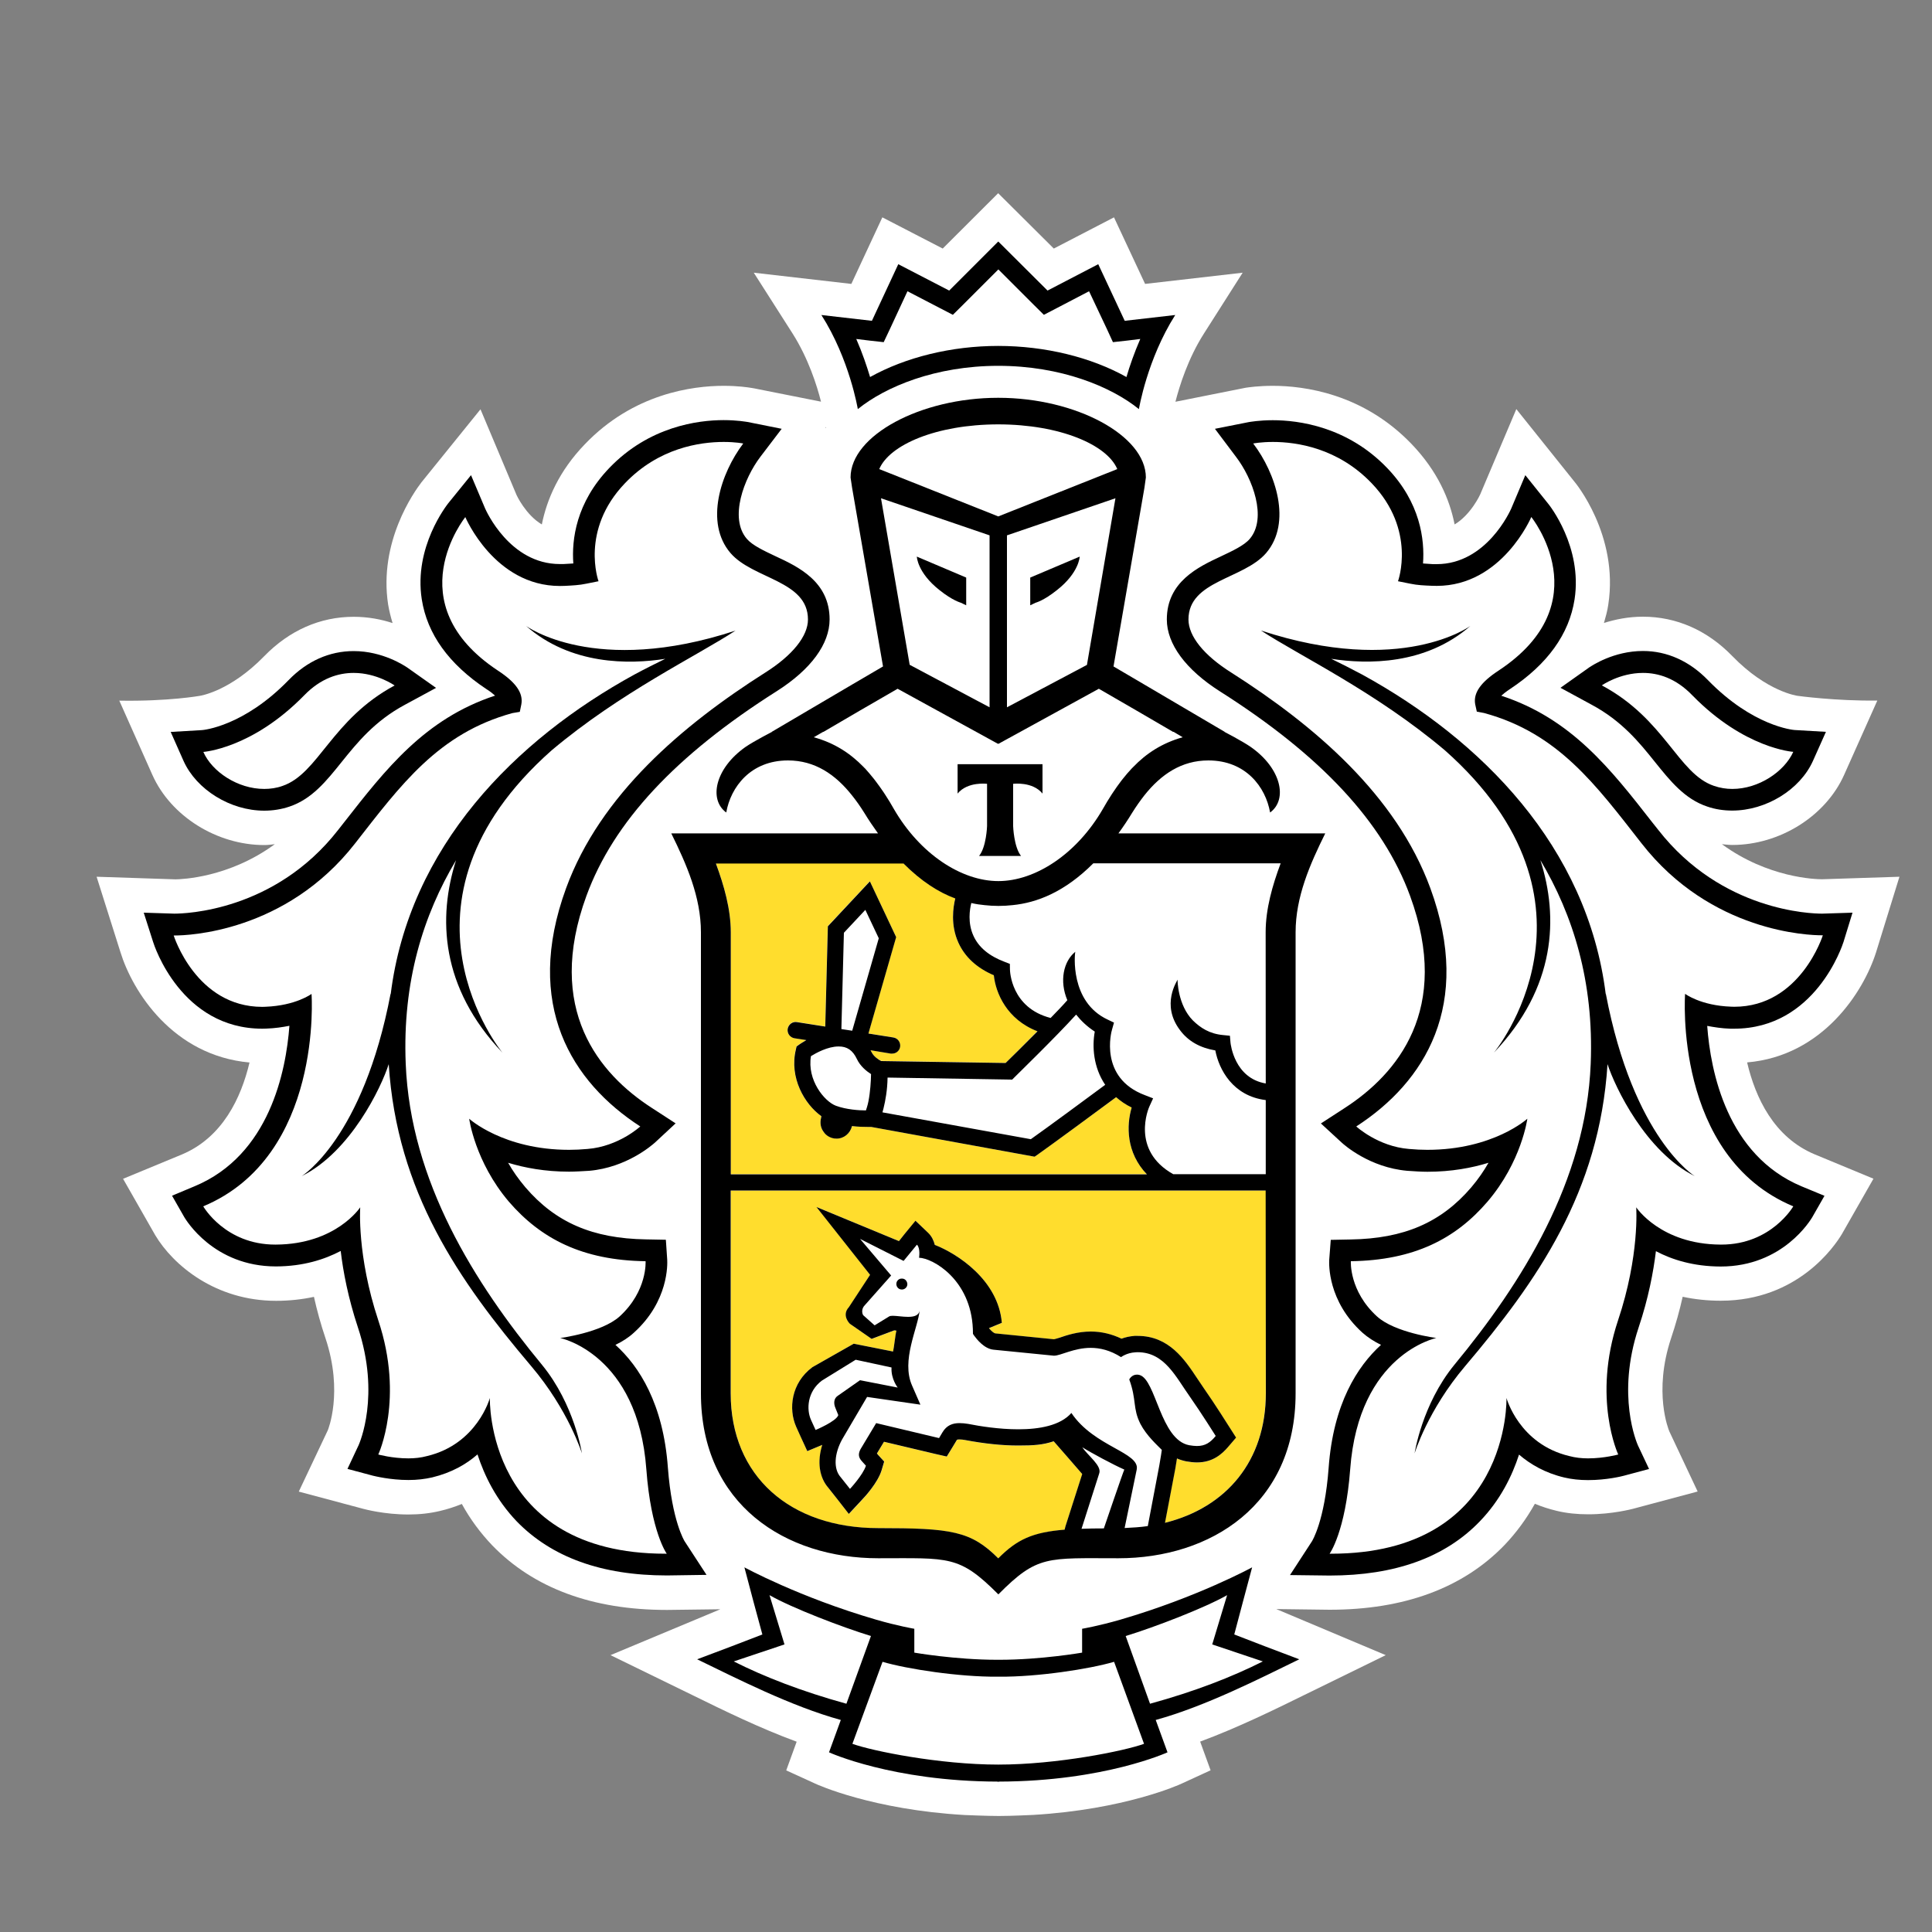 <svg xmlns="http://www.w3.org/2000/svg" width="20" height="20" viewBox="0 0 20 20" fill="none">
  <rect x="0" y="0" width="20" height="20" fill="#808080" stroke="none"/>
  <path d="M19.421 9.858L19.663 9.076L18.862 9.102C18.794 9.102 18.302 9.088 17.825 8.739C17.86 8.742 17.896 8.747 17.932 8.747C18.424 8.747 18.899 8.449 19.09 8.022L19.434 7.252C19.002 7.258 18.607 7.203 18.607 7.203C18.604 7.202 18.292 7.162 17.932 6.791C17.674 6.525 17.354 6.384 17.008 6.384C16.856 6.384 16.721 6.412 16.604 6.449C16.622 6.386 16.64 6.323 16.649 6.258C16.76 5.536 16.299 4.986 16.299 4.987L15.697 4.235L15.323 5.118C15.322 5.121 15.227 5.328 15.058 5.429C15.007 5.17 14.882 4.878 14.615 4.599C14.111 4.072 13.497 3.994 13.176 3.994C13.027 3.994 12.921 4.01 12.895 4.014L12.168 4.159C12.21 3.995 12.299 3.71 12.463 3.453L12.864 2.823L11.854 2.939L11.532 2.25L10.909 2.573L10.333 2L9.759 2.573L9.134 2.25L8.813 2.939L7.803 2.823L8.205 3.453C8.368 3.71 8.458 3.994 8.499 4.158L7.805 4.02L7.781 4.016C7.746 4.01 7.641 3.994 7.492 3.994C7.17 3.994 6.557 4.073 6.054 4.599C5.786 4.877 5.661 5.17 5.609 5.429C5.442 5.33 5.348 5.126 5.348 5.126L4.974 4.237L4.362 4.994C4.287 5.092 3.918 5.609 4.018 6.259C4.029 6.324 4.045 6.387 4.064 6.45C3.948 6.412 3.812 6.385 3.661 6.385C3.314 6.385 2.995 6.526 2.736 6.792C2.377 7.161 2.067 7.203 2.07 7.203C2.07 7.203 1.742 7.262 1.235 7.253L1.578 8.023C1.769 8.45 2.245 8.748 2.736 8.748C2.773 8.748 2.808 8.743 2.845 8.739C2.368 9.088 1.876 9.102 1.817 9.103L1 9.076L1.247 9.857C1.371 10.26 1.787 10.927 2.583 10.999C2.496 11.365 2.304 11.774 1.883 11.951L1.274 12.203L1.606 12.785C1.793 13.099 2.232 13.466 2.858 13.466C2.993 13.466 3.124 13.452 3.25 13.425C3.282 13.569 3.322 13.713 3.37 13.855C3.556 14.413 3.395 14.803 3.393 14.807L3.093 15.441L3.763 15.62C3.772 15.622 3.974 15.678 4.228 15.678C4.343 15.678 4.452 15.666 4.556 15.641C4.634 15.623 4.709 15.598 4.781 15.569C4.867 15.726 4.973 15.869 5.095 15.997C5.525 16.441 6.133 16.666 6.904 16.666H6.907L7.457 16.659L6.32 17.134L7.183 17.555C7.496 17.709 7.869 17.891 8.247 18.03L8.139 18.327L8.437 18.463C8.463 18.476 9.035 18.734 9.986 18.789C9.986 18.789 10.216 18.799 10.342 18.799C10.469 18.799 10.695 18.788 10.695 18.788C11.64 18.732 12.208 18.476 12.234 18.463L12.532 18.326L12.424 18.029C12.813 17.885 13.198 17.696 13.499 17.548L14.345 17.134L13.212 16.657L13.765 16.664C14.536 16.664 15.145 16.439 15.574 15.995C15.696 15.867 15.801 15.724 15.889 15.567C15.96 15.597 16.036 15.621 16.114 15.64C16.217 15.665 16.326 15.676 16.441 15.676C16.691 15.676 16.895 15.621 16.901 15.62L17.574 15.44L17.281 14.818C17.274 14.802 17.113 14.413 17.299 13.853C17.347 13.71 17.387 13.567 17.419 13.424C17.545 13.451 17.677 13.465 17.813 13.465C18.61 13.465 18.992 12.9 19.066 12.777L19.394 12.202L18.786 11.95C18.363 11.773 18.172 11.363 18.086 10.998C18.871 10.931 19.293 10.263 19.421 9.858ZM8.552 4.428L8.544 4.43L8.551 4.42L8.552 4.428Z" fill="white"/>
  <path d="M10.334 4.393C9.69 4.394 9.208 4.606 9.103 4.856L10.334 5.346L11.566 4.856C11.461 4.606 10.979 4.394 10.334 4.393Z" fill="white"/>
  <path d="M10.346 17.358H10.345H10.334H10.322H10.322C9.932 17.36 9.395 17.279 9.136 17.203L8.824 18.053C9.03 18.127 9.725 18.267 10.334 18.267C10.943 18.267 11.639 18.126 11.843 18.053L11.532 17.203C11.273 17.28 10.736 17.36 10.346 17.358Z" fill="white"/>
  <path d="M12.703 16.513C12.471 16.645 11.954 16.844 11.653 16.936L11.906 17.637C12.371 17.509 12.755 17.36 13.073 17.199L12.549 17.023L12.703 16.513Z" fill="white"/>
  <path d="M7.966 16.513L8.121 17.023L7.596 17.199C7.913 17.36 8.299 17.509 8.762 17.637L9.015 16.936C8.716 16.844 8.197 16.645 7.966 16.513Z" fill="white"/>
  <path d="M10.334 3.581C10.819 3.581 11.295 3.698 11.661 3.903C11.694 3.79 11.741 3.653 11.805 3.509L11.666 3.526L11.521 3.542L11.46 3.409L11.275 3.015L10.938 3.192L10.806 3.26L10.702 3.155L10.335 2.79L9.969 3.155L9.865 3.26L9.733 3.192L9.394 3.015L9.211 3.409L9.148 3.542L9.003 3.526L8.865 3.509C8.928 3.654 8.974 3.79 9.009 3.903C9.375 3.698 9.85 3.581 10.334 3.581Z" fill="white"/>
  <path d="M17.742 8.135C17.805 8.157 17.869 8.167 17.933 8.167C18.207 8.167 18.472 7.988 18.564 7.783C18.564 7.783 18.06 7.752 17.519 7.199C17.347 7.019 17.165 6.966 17.008 6.966C16.765 6.966 16.583 7.095 16.583 7.095C17.236 7.445 17.37 8.008 17.742 8.135Z" fill="white"/>
  <path d="M2.735 8.167C2.798 8.167 2.863 8.157 2.924 8.135C3.298 8.008 3.432 7.445 4.085 7.095C4.085 7.095 3.902 6.966 3.661 6.966C3.504 6.966 3.321 7.019 3.148 7.199C2.608 7.752 2.104 7.783 2.104 7.783C2.195 7.988 2.461 8.167 2.735 8.167Z" fill="white"/>
  <path d="M17.92 10.422C17.931 10.423 17.941 10.423 17.953 10.423C18.637 10.423 18.87 9.684 18.87 9.684H18.857C18.731 9.684 17.712 9.654 16.993 8.732C16.519 8.125 16.13 7.592 15.363 7.382L15.288 7.369L15.271 7.291C15.25 7.173 15.33 7.062 15.512 6.943C16.571 6.244 15.852 5.353 15.852 5.353C15.852 5.353 15.55 6.066 14.874 6.066C14.858 6.066 14.84 6.066 14.823 6.066C14.747 6.061 14.673 6.058 14.598 6.042L14.473 6.018C14.473 6.018 14.666 5.489 14.201 5.004C13.85 4.637 13.424 4.575 13.177 4.575C13.053 4.575 12.974 4.591 12.974 4.591C13.208 4.9 13.377 5.41 13.107 5.726C12.873 5.996 12.304 6.01 12.304 6.414C12.304 6.585 12.462 6.785 12.747 6.964C13.604 7.508 14.454 8.229 14.807 9.196C15.249 10.402 14.752 11.202 14.041 11.661C14.041 11.661 14.264 11.868 14.587 11.894C14.652 11.9 14.717 11.903 14.777 11.903C15.459 11.903 15.811 11.581 15.811 11.581C15.811 11.581 15.753 12.026 15.398 12.44C15.071 12.822 14.64 13.046 13.985 13.056C13.985 13.056 13.964 13.363 14.254 13.628C14.44 13.796 14.87 13.85 14.87 13.85C14.87 13.85 14.066 14.014 13.977 15.21C13.929 15.859 13.765 16.084 13.765 16.084H13.78C15.645 16.084 15.596 14.472 15.596 14.472C15.596 14.472 15.726 14.949 16.246 15.073C16.309 15.09 16.376 15.097 16.44 15.097C16.608 15.097 16.753 15.057 16.753 15.057C16.753 15.057 16.481 14.478 16.751 13.668C16.975 12.996 16.939 12.498 16.939 12.498C16.939 12.498 17.19 12.881 17.813 12.884H17.819C18.338 12.884 18.564 12.488 18.564 12.488C17.321 11.968 17.444 10.289 17.444 10.289C17.444 10.289 17.605 10.41 17.92 10.422ZM17.546 12.176C17.04 11.925 16.72 11.258 16.643 11.017C16.559 12.34 15.918 13.258 15.169 14.142C14.78 14.6 14.645 15.045 14.645 15.045C14.645 15.045 14.719 14.541 15.056 14.13C15.755 13.283 16.419 12.23 16.468 11.012C16.503 10.162 16.285 9.472 15.947 8.905C16.136 9.496 16.11 10.221 15.466 10.897C15.466 10.897 16.746 9.351 14.957 7.767C14.24 7.164 13.457 6.792 13.054 6.528C14.511 7.007 15.223 6.479 15.223 6.479C14.757 6.886 14.155 6.879 13.781 6.82C13.882 6.87 13.988 6.922 14.101 6.984C15.33 7.656 16.435 8.763 16.623 10.296V10.284C16.91 11.79 17.546 12.176 17.546 12.176Z" fill="white"/>
  <path d="M5.798 13.85C5.798 13.85 6.228 13.796 6.413 13.628C6.703 13.363 6.683 13.056 6.683 13.056C6.027 13.047 5.597 12.822 5.268 12.44C4.915 12.027 4.857 11.581 4.857 11.581C4.857 11.581 5.209 11.903 5.891 11.903C5.952 11.903 6.016 11.901 6.081 11.894C6.404 11.868 6.628 11.661 6.628 11.661C5.917 11.203 5.419 10.402 5.86 9.196C6.214 8.23 7.063 7.508 7.92 6.964C8.205 6.785 8.363 6.585 8.363 6.414C8.363 6.01 7.794 5.996 7.561 5.726C7.291 5.41 7.461 4.899 7.694 4.591C7.694 4.591 7.616 4.575 7.491 4.575C7.246 4.575 6.819 4.637 6.469 5.004C6.002 5.489 6.196 6.018 6.196 6.018L6.071 6.042C5.996 6.058 5.921 6.061 5.845 6.066C5.828 6.066 5.812 6.066 5.796 6.066C5.118 6.066 4.817 5.354 4.817 5.354C4.817 5.354 4.098 6.245 5.156 6.944C5.338 7.063 5.418 7.174 5.397 7.292L5.38 7.369L5.303 7.383C4.537 7.592 4.149 8.126 3.675 8.732C2.956 9.653 1.939 9.684 1.812 9.684H1.798C1.798 9.684 2.03 10.423 2.715 10.423C2.726 10.423 2.736 10.423 2.748 10.422C3.063 10.411 3.225 10.289 3.225 10.289C3.225 10.289 3.346 11.967 2.104 12.488C2.104 12.488 2.331 12.884 2.849 12.884H2.856C3.479 12.881 3.73 12.498 3.73 12.498C3.73 12.498 3.693 12.996 3.917 13.668C4.187 14.478 3.916 15.057 3.916 15.057C3.916 15.057 4.061 15.097 4.228 15.097C4.293 15.097 4.359 15.09 4.422 15.073C4.941 14.949 5.072 14.472 5.072 14.472C5.072 14.472 5.024 16.084 6.889 16.084H6.902C6.902 16.084 6.739 15.859 6.691 15.21C6.602 14.014 5.798 13.85 5.798 13.85ZM5.499 14.142C4.75 13.258 4.11 12.34 4.025 11.017C3.948 11.257 3.629 11.925 3.124 12.176C3.124 12.176 3.759 11.79 4.045 10.284V10.296C4.234 8.764 5.338 7.656 6.567 6.984C6.679 6.922 6.786 6.87 6.887 6.82C6.513 6.879 5.911 6.886 5.445 6.479C5.445 6.479 6.157 7.007 7.614 6.528C7.21 6.792 6.427 7.164 5.711 7.767C3.921 9.351 5.201 10.897 5.201 10.897C4.558 10.22 4.532 9.496 4.721 8.905C4.382 9.473 4.165 10.162 4.2 11.012C4.249 12.23 4.913 13.283 5.611 14.13C5.948 14.54 6.024 15.045 6.024 15.045C6.024 15.045 5.887 14.6 5.499 14.142Z" fill="white"/>
  <path d="M8.955 7.957C8.986 7.99 9.016 8.026 9.045 8.062C9.052 8.07 9.058 8.078 9.065 8.088C9.091 8.124 9.119 8.162 9.144 8.2C9.15 8.208 9.156 8.217 9.162 8.226C9.193 8.274 9.223 8.323 9.252 8.374C9.521 8.842 9.951 9.121 10.333 9.122C10.716 9.121 11.145 8.842 11.415 8.374C11.445 8.322 11.476 8.271 11.507 8.224C11.512 8.217 11.517 8.211 11.521 8.204C11.547 8.164 11.575 8.124 11.605 8.086C11.611 8.078 11.617 8.071 11.622 8.064C11.652 8.027 11.683 7.99 11.714 7.956C11.72 7.951 11.724 7.946 11.729 7.941C11.866 7.8 12.029 7.692 12.243 7.633L12.148 7.577H12.142L11.764 7.355L11.375 7.131L10.336 7.701L10.333 7.699L10.331 7.701L9.292 7.131L8.903 7.355L8.524 7.576H8.52L8.424 7.632C8.638 7.692 8.801 7.798 8.938 7.939C8.945 7.945 8.949 7.951 8.955 7.957ZM9.913 7.911H10.353H10.792V8.215C10.689 8.088 10.488 8.114 10.488 8.114V8.552C10.488 8.552 10.495 8.767 10.57 8.861H10.353H10.135C10.211 8.768 10.218 8.552 10.218 8.552V8.114C10.218 8.114 10.018 8.088 9.913 8.215V7.911Z" fill="white"/>
  <path d="M10.244 7.321V5.542L9.12 5.158L9.417 6.882L10.244 7.321ZM10.003 5.979V6.265L9.948 6.239C9.945 6.237 9.866 6.219 9.726 6.108C9.496 5.928 9.492 5.762 9.492 5.762L10.003 5.979Z" fill="white"/>
  <path d="M11.252 6.882L11.547 5.158L10.424 5.542V7.321L11.252 6.882ZM10.665 5.979L11.176 5.762C11.176 5.762 11.172 5.928 10.941 6.108C10.802 6.22 10.722 6.238 10.719 6.24L10.665 6.265V5.979H10.665Z" fill="white"/>
  <path d="M8.654 11.447C8.764 11.487 8.896 11.496 8.964 11.496C8.967 11.487 8.97 11.477 8.974 11.464C8.98 11.444 8.986 11.424 8.99 11.401C9.009 11.303 9.016 11.191 9.017 11.119C8.971 11.09 8.906 11.039 8.87 10.962C8.828 10.874 8.769 10.833 8.681 10.833C8.568 10.833 8.447 10.901 8.395 10.933C8.354 11.179 8.533 11.402 8.654 11.447Z" fill="white"/>
  <path d="M11.14 10.503C10.931 10.731 10.523 11.13 10.502 11.15L10.478 11.175L9.187 11.155C9.186 11.284 9.165 11.393 9.145 11.474C9.142 11.487 9.138 11.501 9.135 11.515L10.671 11.793C10.831 11.681 11.271 11.357 11.441 11.23C11.316 11.047 11.305 10.831 11.333 10.678C11.252 10.625 11.19 10.566 11.14 10.503Z" fill="white"/>
  <path d="M11.316 8.938C11.018 9.236 10.732 9.345 10.478 9.371C10.432 9.376 10.385 9.378 10.337 9.378H10.334H10.331C10.284 9.378 10.236 9.376 10.19 9.371C10.145 9.366 10.099 9.359 10.052 9.349C10.035 9.416 10.014 9.556 10.074 9.688C10.128 9.808 10.238 9.898 10.397 9.957L10.451 9.978L10.452 10.036C10.452 10.054 10.464 10.432 10.874 10.537C10.941 10.468 11.002 10.405 11.047 10.353C10.963 10.155 11.007 9.952 11.128 9.853C11.123 9.874 11.07 10.37 11.465 10.555L11.53 10.586L11.51 10.655C11.504 10.677 11.372 11.157 11.85 11.336L11.935 11.368L11.897 11.451C11.889 11.47 11.701 11.906 12.143 12.153H13.101V11.386C12.761 11.344 12.616 11.069 12.579 10.873C12.421 10.845 12.298 10.777 12.214 10.664C12.013 10.397 12.186 10.153 12.188 10.14C12.188 10.142 12.188 10.402 12.347 10.563C12.426 10.64 12.52 10.7 12.662 10.713L12.731 10.72L12.738 10.791C12.739 10.807 12.777 11.159 13.102 11.214L13.101 9.648C13.101 9.405 13.172 9.161 13.256 8.936H11.316V8.938Z" fill="white"/>
  <path d="M8.736 9.655L8.71 10.653L8.822 10.67L9.097 9.713L8.958 9.419L8.736 9.655Z" fill="white"/>
  <path d="M11.769 14.231C11.777 14.231 11.787 14.233 11.796 14.235C11.967 14.284 12.01 14.906 12.31 14.962C12.34 14.968 12.367 14.969 12.391 14.969C12.477 14.969 12.529 14.932 12.585 14.866C12.585 14.866 12.434 14.627 12.321 14.466C12.171 14.255 12.054 13.999 11.775 13.999C11.769 13.999 11.76 13.999 11.753 14C11.661 14.005 11.604 14.05 11.604 14.05C11.491 13.978 11.386 13.953 11.29 13.953C11.115 13.953 10.979 14.034 10.911 14.034H10.908L10.284 13.972C10.187 13.963 10.11 13.864 10.082 13.825C10.075 13.815 10.071 13.808 10.071 13.808C10.071 13.791 10.071 13.774 10.07 13.758C10.049 13.244 9.654 13.024 9.514 13.02C9.514 13.02 9.53 12.922 9.492 12.885L9.354 13.053L8.903 12.825L9.224 13.204L8.951 13.513C8.917 13.548 8.921 13.596 8.935 13.616L9.053 13.72L9.203 13.629C9.21 13.623 9.224 13.622 9.241 13.622C9.282 13.622 9.344 13.633 9.4 13.633C9.46 13.633 9.514 13.619 9.52 13.561C9.501 13.752 9.326 14.084 9.441 14.344L9.526 14.54L8.975 14.46L8.716 14.9C8.637 15.046 8.624 15.204 8.701 15.29L8.797 15.412C8.797 15.412 8.933 15.267 8.963 15.172L8.919 15.123C8.882 15.083 8.884 15.046 8.907 15.002L9.069 14.731L9.72 14.886L9.754 14.826C9.798 14.753 9.862 14.73 9.932 14.73C9.96 14.73 9.99 14.734 10.02 14.739C10.141 14.762 10.34 14.795 10.539 14.795C10.758 14.795 10.974 14.755 11.089 14.625C11.325 14.978 11.803 15.034 11.766 15.213L11.64 15.817C11.723 15.813 11.803 15.807 11.88 15.797L11.999 15.168C12.012 15.1 12.025 15.008 12.025 15.008C11.979 14.961 11.867 14.861 11.804 14.74C11.72 14.577 11.766 14.492 11.687 14.279C11.69 14.28 11.713 14.231 11.769 14.231ZM9.332 13.349C9.3 13.348 9.277 13.321 9.278 13.288C9.281 13.257 9.307 13.233 9.338 13.236C9.37 13.237 9.393 13.265 9.392 13.296C9.389 13.327 9.363 13.351 9.332 13.349Z" fill="white"/>
  <path d="M8.443 14.803C8.443 14.803 8.658 14.713 8.678 14.649L8.649 14.577C8.629 14.53 8.632 14.478 8.671 14.45L8.904 14.287L9.294 14.363C9.294 14.363 9.223 14.274 9.23 14.155L8.859 14.076L8.508 14.291C8.358 14.404 8.347 14.589 8.397 14.699L8.443 14.803Z" fill="white"/>
  <path d="M11.196 15.826C11.266 15.823 11.343 15.821 11.427 15.821C11.427 15.821 11.628 15.231 11.639 15.212C11.527 15.162 11.293 15.037 11.203 14.98C11.263 15.07 11.407 15.173 11.379 15.251L11.196 15.826Z" fill="white"/>
  <path d="M13.104 12.325H7.565V14.424C7.565 15.283 8.181 15.82 9.091 15.82C9.851 15.82 10.052 15.85 10.335 16.133C10.529 15.937 10.691 15.864 11.022 15.836L11.029 15.804L11.204 15.26C11.194 15.248 10.909 14.921 10.909 14.921C10.795 14.959 10.7 14.965 10.541 14.965C10.377 14.965 10.191 14.946 9.991 14.908C9.971 14.903 9.952 14.902 9.933 14.902C9.909 14.902 9.907 14.904 9.9 14.916L9.865 14.974L9.802 15.079L9.683 15.052L9.151 14.926L9.079 15.047L9.09 15.059L9.155 15.131L9.126 15.225C9.087 15.347 8.96 15.49 8.922 15.53L8.789 15.673L8.668 15.519L8.577 15.404C8.482 15.297 8.459 15.131 8.513 14.958C8.512 14.96 8.51 14.96 8.508 14.96L8.357 15.023L8.29 14.875L8.242 14.77C8.161 14.586 8.19 14.316 8.41 14.154L8.838 13.91L9.245 13.991C9.255 13.952 9.27 13.811 9.282 13.775C9.274 13.775 9.266 13.773 9.259 13.773L9.024 13.861L8.798 13.703C8.798 13.703 8.709 13.617 8.79 13.531L9.009 13.197L8.454 12.495L9.307 12.848L9.363 12.777L9.479 12.638L9.609 12.764C9.646 12.799 9.667 12.844 9.678 12.888C9.913 12.98 10.334 13.252 10.371 13.695L10.239 13.749V13.752C10.269 13.788 10.294 13.803 10.302 13.804L10.911 13.865C10.926 13.862 10.945 13.855 10.967 13.848C11.043 13.822 11.156 13.785 11.291 13.785C11.401 13.785 11.507 13.81 11.609 13.858C11.646 13.844 11.693 13.834 11.746 13.83L11.775 13.829C12.101 13.829 12.263 14.075 12.393 14.271C12.414 14.305 12.436 14.337 12.458 14.368C12.572 14.53 12.721 14.768 12.727 14.777L12.794 14.883L12.712 14.979C12.648 15.053 12.553 15.14 12.39 15.14C12.357 15.14 12.319 15.136 12.28 15.128C12.245 15.122 12.213 15.111 12.183 15.099C12.178 15.131 12.171 15.17 12.165 15.203L12.058 15.764C12.697 15.606 13.103 15.12 13.103 14.425L13.104 12.325Z" fill="#FFDD2D"/>
  <path d="M7.565 12.155H11.872C11.657 11.932 11.659 11.648 11.715 11.464C11.652 11.434 11.6 11.397 11.554 11.358C11.386 11.483 10.872 11.86 10.738 11.954L10.709 11.974L9.019 11.666H8.985C8.944 11.666 8.885 11.664 8.82 11.657C8.802 11.733 8.736 11.786 8.661 11.786C8.652 11.786 8.643 11.785 8.634 11.783C8.59 11.775 8.551 11.753 8.525 11.716C8.499 11.679 8.488 11.636 8.496 11.591L8.502 11.554C8.328 11.43 8.167 11.153 8.238 10.862L8.245 10.831L8.27 10.814C8.273 10.811 8.303 10.791 8.346 10.766L8.223 10.747C8.177 10.738 8.146 10.695 8.153 10.65C8.161 10.603 8.204 10.57 8.25 10.579L8.542 10.626L8.569 9.587L9.004 9.123L9.276 9.699L8.989 10.698L9.247 10.739C9.293 10.746 9.324 10.789 9.317 10.836C9.31 10.878 9.275 10.907 9.234 10.907C9.23 10.907 9.225 10.907 9.221 10.906L9.011 10.871C9.013 10.878 9.018 10.881 9.02 10.888C9.043 10.935 9.092 10.969 9.122 10.982L10.411 11.003C10.465 10.95 10.6 10.816 10.739 10.674C10.422 10.553 10.307 10.277 10.288 10.095C10.11 10.018 9.988 9.905 9.92 9.756C9.838 9.572 9.867 9.389 9.889 9.299C9.717 9.236 9.536 9.121 9.352 8.936H7.411C7.494 9.162 7.565 9.406 7.565 9.648V12.155Z" fill="#FFDD2D"/>
  <path d="M9.339 13.236C9.308 13.233 9.281 13.257 9.279 13.288C9.277 13.32 9.301 13.348 9.333 13.349C9.363 13.351 9.391 13.328 9.393 13.296C9.393 13.265 9.371 13.236 9.339 13.236Z" fill="black"/>
  <path d="M13.096 17.043L12.777 16.92L12.865 16.588L12.962 16.225C12.962 16.225 12.396 16.534 11.6 16.766C11.373 16.832 11.202 16.861 11.202 16.861V17.108C11.202 17.108 10.777 17.182 10.346 17.182H10.341H10.335H10.326H10.321C9.891 17.182 9.465 17.108 9.465 17.108V16.861C9.465 16.861 9.293 16.832 9.067 16.766C8.271 16.534 7.706 16.225 7.706 16.225L7.802 16.588L7.892 16.92L7.572 17.043L7.217 17.177C7.624 17.374 8.188 17.663 8.704 17.805L8.582 18.14C8.582 18.14 9.236 18.44 10.326 18.443V18.444H10.33H10.335H10.339H10.342V18.443C11.433 18.44 12.086 18.14 12.086 18.14L11.964 17.805C12.48 17.663 13.045 17.374 13.45 17.177L13.096 17.043ZM7.596 17.199L8.121 17.023L7.966 16.513C8.197 16.645 8.716 16.844 9.016 16.936L8.762 17.637C8.299 17.509 7.913 17.359 7.596 17.199ZM10.335 18.267C9.725 18.267 9.029 18.126 8.824 18.052L9.136 17.203C9.394 17.279 9.932 17.36 10.322 17.357H10.323H10.335H10.345H10.347C10.737 17.36 11.273 17.279 11.533 17.203L11.843 18.052C11.639 18.126 10.943 18.267 10.335 18.267ZM11.905 17.637L11.653 16.936C11.954 16.844 12.471 16.645 12.703 16.513L12.549 17.023L13.073 17.199C12.755 17.359 12.371 17.509 11.905 17.637Z" fill="black"/>
  <path d="M10.334 3.787C10.983 3.787 11.503 4.003 11.79 4.235C11.79 4.235 11.875 3.718 12.166 3.261L11.643 3.321L11.369 2.735L10.844 3.008L10.334 2.5L9.826 3.008L9.299 2.735L9.026 3.321L8.503 3.261C8.795 3.718 8.88 4.235 8.88 4.235C9.167 4.003 9.685 3.787 10.334 3.787ZM9.003 3.526L9.148 3.542L9.211 3.409L9.394 3.015L9.733 3.191L9.864 3.259L9.969 3.155L10.335 2.789L10.701 3.155L10.806 3.259L10.937 3.191L11.274 3.015L11.46 3.409L11.521 3.542L11.666 3.526L11.804 3.509C11.741 3.654 11.694 3.79 11.661 3.903C11.295 3.698 10.819 3.581 10.333 3.581C9.85 3.581 9.375 3.698 9.007 3.903C8.973 3.79 8.927 3.653 8.864 3.509L9.003 3.526Z" fill="black"/>
  <path d="M17.951 10.649C18.791 10.649 19.072 9.788 19.084 9.751L19.177 9.448L18.863 9.458H18.861C18.75 9.458 17.824 9.433 17.167 8.592L17.105 8.514C16.675 7.963 16.268 7.44 15.541 7.202C15.562 7.183 15.592 7.159 15.633 7.132C16.019 6.876 16.244 6.565 16.3 6.204C16.383 5.661 16.039 5.228 16.024 5.211L15.79 4.919L15.644 5.265C15.634 5.287 15.388 5.84 14.872 5.84H14.833C14.798 5.838 14.764 5.836 14.731 5.833C14.749 5.586 14.704 5.204 14.361 4.846C13.948 4.415 13.441 4.35 13.176 4.35C13.034 4.35 12.94 4.368 12.93 4.369L12.577 4.439L12.795 4.729C12.966 4.952 13.121 5.363 12.937 5.579C12.879 5.647 12.758 5.703 12.642 5.758C12.404 5.869 12.079 6.022 12.079 6.413C12.079 6.666 12.274 6.931 12.627 7.156C13.673 7.819 14.318 8.511 14.597 9.274C15.027 10.448 14.465 11.118 13.919 11.471L13.674 11.63L13.889 11.828C13.917 11.854 14.18 12.086 14.567 12.12C14.641 12.125 14.711 12.13 14.777 12.13C15.025 12.13 15.237 12.09 15.409 12.037C15.361 12.121 15.303 12.206 15.23 12.292C14.918 12.656 14.534 12.822 13.982 12.831L13.776 12.835L13.76 13.042C13.758 13.084 13.743 13.469 14.104 13.796C14.16 13.846 14.227 13.888 14.296 13.922C14.051 14.145 13.802 14.532 13.754 15.195C13.713 15.749 13.582 15.954 13.581 15.956L13.354 16.305L13.764 16.31C14.441 16.31 14.96 16.122 15.319 15.749C15.532 15.528 15.653 15.279 15.725 15.058C15.843 15.159 15.995 15.248 16.193 15.295C16.269 15.313 16.351 15.322 16.44 15.322C16.631 15.322 16.791 15.282 16.809 15.277L17.071 15.207L16.955 14.961C16.947 14.941 16.728 14.447 16.963 13.742C17.065 13.438 17.116 13.165 17.142 12.952C17.306 13.039 17.527 13.11 17.812 13.111C18.46 13.111 18.746 12.623 18.759 12.603L18.887 12.379L18.65 12.281C17.878 11.958 17.707 11.09 17.673 10.62C17.743 10.633 17.822 10.646 17.912 10.649H17.951ZM18.564 12.488C18.564 12.488 18.337 12.884 17.819 12.884H17.812C17.19 12.881 16.938 12.498 16.938 12.498C16.938 12.498 16.975 12.996 16.75 13.668C16.48 14.478 16.752 15.057 16.752 15.057C16.752 15.057 16.607 15.097 16.439 15.097C16.375 15.097 16.308 15.09 16.245 15.073C15.725 14.949 15.595 14.472 15.595 14.472C15.595 14.472 15.643 16.084 13.778 16.084H13.764C13.764 16.084 13.928 15.859 13.977 15.211C14.065 14.014 14.869 13.851 14.869 13.851C14.869 13.851 14.44 13.796 14.255 13.628C13.964 13.363 13.984 13.056 13.984 13.056C14.641 13.047 15.07 12.822 15.398 12.44C15.752 12.026 15.811 11.581 15.811 11.581C15.811 11.581 15.458 11.903 14.776 11.903C14.716 11.903 14.652 11.9 14.586 11.894C14.264 11.868 14.04 11.661 14.04 11.661C14.75 11.202 15.249 10.401 14.807 9.195C14.453 8.229 13.602 7.507 12.747 6.963C12.462 6.784 12.303 6.585 12.303 6.413C12.303 6.009 12.873 5.997 13.107 5.725C13.376 5.41 13.207 4.898 12.973 4.591C12.973 4.591 13.052 4.575 13.177 4.575C13.423 4.575 13.85 4.637 14.2 5.003C14.666 5.489 14.472 6.017 14.472 6.017L14.597 6.042C14.672 6.058 14.746 6.061 14.823 6.064C14.84 6.064 14.856 6.065 14.873 6.065C15.55 6.065 15.852 5.352 15.852 5.352C15.852 5.352 16.571 6.244 15.513 6.942C15.331 7.061 15.25 7.172 15.271 7.29L15.288 7.367L15.363 7.381C16.131 7.59 16.519 8.124 16.993 8.73C17.713 9.653 18.731 9.682 18.857 9.682H18.87C18.87 9.682 18.638 10.422 17.953 10.422C17.942 10.422 17.932 10.422 17.92 10.421C17.605 10.41 17.444 10.288 17.444 10.288C17.444 10.288 17.32 11.968 18.564 12.488Z" fill="black"/>
  <path d="M16.476 7.295C16.79 7.463 16.972 7.688 17.132 7.888C17.289 8.083 17.439 8.271 17.672 8.349C17.755 8.378 17.843 8.391 17.932 8.391C18.282 8.391 18.634 8.175 18.768 7.876L18.902 7.576L18.577 7.557C18.562 7.556 18.144 7.518 17.679 7.039C17.488 6.843 17.257 6.739 17.008 6.739C16.703 6.739 16.478 6.892 16.453 6.908L16.154 7.12L16.476 7.295ZM17.008 6.966C17.165 6.966 17.347 7.019 17.52 7.199C18.061 7.752 18.564 7.783 18.564 7.783C18.472 7.987 18.207 8.167 17.933 8.167C17.869 8.167 17.806 8.157 17.742 8.135C17.37 8.008 17.237 7.445 16.582 7.095C16.582 7.095 16.765 6.966 17.008 6.966Z" fill="black"/>
  <path d="M16.623 10.285V10.296C16.434 8.763 15.33 7.657 14.101 6.983C13.987 6.922 13.883 6.87 13.781 6.82C14.155 6.878 14.758 6.885 15.222 6.479C15.222 6.479 14.511 7.006 13.053 6.527C13.457 6.791 14.241 7.163 14.956 7.766C16.746 9.351 15.465 10.897 15.465 10.897C16.108 10.22 16.135 9.496 15.946 8.904C16.284 9.472 16.501 10.161 16.467 11.011C16.418 12.229 15.754 13.283 15.055 14.129C14.719 14.54 14.644 15.045 14.644 15.045C14.644 15.045 14.779 14.599 15.168 14.141C15.917 13.257 16.557 12.339 16.641 11.016C16.719 11.256 17.038 11.924 17.544 12.175C17.545 12.176 16.909 11.79 16.623 10.285Z" fill="black"/>
  <path d="M7.087 15.955C7.086 15.953 6.956 15.748 6.914 15.194C6.866 14.531 6.617 14.144 6.371 13.922C6.442 13.888 6.508 13.846 6.563 13.795C6.924 13.468 6.909 13.083 6.907 13.041L6.893 12.834L6.686 12.83C6.135 12.821 5.751 12.655 5.439 12.291C5.366 12.205 5.307 12.12 5.26 12.037C5.431 12.089 5.642 12.129 5.891 12.129C5.958 12.129 6.027 12.124 6.1 12.12C6.488 12.086 6.75 11.854 6.78 11.828L6.994 11.629L6.749 11.47C6.201 11.117 5.641 10.447 6.071 9.273C6.35 8.51 6.994 7.818 8.041 7.155C8.395 6.93 8.588 6.666 8.588 6.412C8.588 6.021 8.264 5.867 8.026 5.757C7.91 5.702 7.789 5.646 7.731 5.578C7.546 5.363 7.702 4.951 7.872 4.728L8.092 4.439L7.737 4.368C7.726 4.367 7.634 4.349 7.491 4.349C7.226 4.349 6.72 4.414 6.307 4.845C5.963 5.204 5.917 5.586 5.935 5.833C5.901 5.835 5.868 5.837 5.833 5.839H5.795C5.277 5.839 5.032 5.286 5.022 5.264L4.876 4.919L4.64 5.21C4.627 5.228 4.282 5.661 4.366 6.203C4.422 6.564 4.647 6.875 5.033 7.132C5.075 7.158 5.104 7.182 5.125 7.201C4.398 7.44 3.992 7.963 3.562 8.513L3.5 8.592C2.844 9.433 1.916 9.458 1.805 9.458L1.488 9.448L1.585 9.751C1.596 9.788 1.876 10.649 2.716 10.649L2.757 10.648C2.845 10.645 2.925 10.633 2.996 10.619C2.961 11.088 2.79 11.956 2.017 12.279L1.781 12.378L1.909 12.602C1.922 12.622 2.208 13.11 2.857 13.11C3.141 13.109 3.361 13.037 3.527 12.95C3.552 13.163 3.604 13.436 3.705 13.741C3.94 14.446 3.721 14.94 3.713 14.959L3.597 15.206L3.859 15.276C3.877 15.28 4.038 15.321 4.229 15.321C4.318 15.321 4.4 15.311 4.474 15.294C4.673 15.246 4.827 15.158 4.943 15.056C5.015 15.277 5.137 15.527 5.348 15.748C5.709 16.12 6.227 16.309 6.904 16.309L7.314 16.303L7.087 15.955ZM6.889 16.084C5.024 16.084 5.071 14.472 5.071 14.472C5.071 14.472 4.941 14.949 4.421 15.073C4.359 15.09 4.293 15.097 4.228 15.097C4.06 15.097 3.916 15.057 3.916 15.057C3.916 15.057 4.187 14.478 3.916 13.668C3.693 12.996 3.729 12.498 3.729 12.498C3.729 12.498 3.479 12.881 2.855 12.884H2.849C2.33 12.884 2.104 12.488 2.104 12.488C3.347 11.968 3.225 10.289 3.225 10.289C3.225 10.289 3.063 10.41 2.748 10.422C2.737 10.423 2.726 10.423 2.715 10.423C2.029 10.423 1.798 9.684 1.798 9.684H1.812C1.938 9.684 2.955 9.654 3.675 8.732C4.149 8.125 4.538 7.592 5.304 7.382L5.381 7.369L5.397 7.291C5.418 7.173 5.339 7.063 5.156 6.943C4.098 6.244 4.817 5.353 4.817 5.353C4.817 5.353 5.118 6.066 5.796 6.066C5.813 6.066 5.828 6.065 5.846 6.065C5.922 6.061 5.997 6.058 6.071 6.042L6.196 6.017C6.196 6.017 6.003 5.489 6.469 5.003C6.819 4.636 7.246 4.575 7.492 4.575C7.617 4.575 7.694 4.591 7.694 4.591C7.461 4.899 7.292 5.41 7.562 5.725C7.795 5.996 8.364 6.009 8.364 6.413C8.364 6.584 8.205 6.784 7.921 6.963C7.064 7.507 6.213 8.229 5.86 9.195C5.419 10.401 5.917 11.201 6.628 11.661C6.628 11.661 6.405 11.868 6.082 11.894C6.016 11.9 5.952 11.903 5.891 11.903C5.21 11.903 4.857 11.581 4.857 11.581C4.857 11.581 4.916 12.026 5.268 12.44C5.598 12.822 6.027 13.047 6.683 13.056C6.683 13.056 6.704 13.363 6.414 13.628C6.227 13.796 5.799 13.851 5.799 13.851C5.799 13.851 6.603 14.014 6.691 15.211C6.739 15.859 6.902 16.084 6.902 16.084H6.889Z" fill="black"/>
  <path d="M2.735 8.392C2.825 8.392 2.913 8.378 2.996 8.35C3.231 8.271 3.379 8.084 3.536 7.889C3.697 7.689 3.878 7.464 4.191 7.296L4.514 7.121L4.214 6.909C4.189 6.893 3.964 6.74 3.661 6.74C3.411 6.74 3.179 6.843 2.988 7.04C2.523 7.519 2.107 7.557 2.091 7.558L1.767 7.577L1.9 7.877C2.034 8.175 2.385 8.392 2.735 8.392ZM3.148 7.199C3.321 7.02 3.504 6.966 3.661 6.966C3.902 6.966 4.085 7.096 4.085 7.096C3.432 7.447 3.298 8.009 2.924 8.136C2.863 8.158 2.798 8.167 2.735 8.167C2.461 8.167 2.195 7.989 2.105 7.784C2.105 7.783 2.607 7.752 3.148 7.199Z" fill="black"/>
  <path d="M4.2 11.012C4.165 10.162 4.382 9.473 4.721 8.905C4.532 9.497 4.558 10.221 5.202 10.898C5.202 10.898 3.921 9.352 5.711 7.767C6.428 7.164 7.211 6.792 7.614 6.528C6.157 7.007 5.445 6.479 5.445 6.479C5.91 6.886 6.513 6.879 6.887 6.82C6.786 6.87 6.68 6.922 6.567 6.983C5.337 7.657 4.233 8.763 4.044 10.296V10.284C3.758 11.789 3.123 12.175 3.123 12.175C3.629 11.924 3.947 11.257 4.024 11.016C4.109 12.339 4.749 13.257 5.498 14.141C5.887 14.599 6.024 15.045 6.024 15.045C6.024 15.045 5.948 14.54 5.611 14.129C4.913 13.284 4.249 12.23 4.2 11.012Z" fill="black"/>
  <path d="M9.913 7.911V8.215C10.017 8.088 10.218 8.114 10.218 8.114V8.552C10.218 8.552 10.211 8.768 10.135 8.861H10.353H10.57C10.495 8.768 10.488 8.552 10.488 8.552V8.114C10.488 8.114 10.689 8.088 10.792 8.215V7.911H10.353H9.913Z" fill="black"/>
  <path d="M9.726 6.109C9.865 6.22 9.945 6.238 9.948 6.24L10.002 6.266V5.979L9.491 5.762C9.491 5.763 9.496 5.928 9.726 6.109Z" fill="black"/>
  <path d="M10.941 6.109C11.172 5.928 11.177 5.762 11.177 5.762L10.665 5.979V6.266L10.719 6.24C10.723 6.238 10.802 6.22 10.941 6.109Z" fill="black"/>
  <path d="M11.862 4.943C11.862 4.508 11.137 4.118 10.336 4.118H10.335H10.333H10.331C9.53 4.118 8.805 4.508 8.805 4.943L8.821 5.05L9.141 6.899L8.82 7.087L7.989 7.576H7.992C7.992 7.576 7.804 7.673 7.718 7.732C7.402 7.954 7.335 8.277 7.518 8.411C7.564 8.148 7.77 7.872 8.157 7.872C8.436 7.872 8.648 8.017 8.82 8.234C8.864 8.289 8.905 8.347 8.945 8.411C8.993 8.49 9.041 8.56 9.089 8.627H6.949C7.106 8.946 7.256 9.284 7.256 9.651V14.424C7.256 15.579 8.137 16.131 9.091 16.131C9.828 16.131 9.928 16.097 10.335 16.505C10.74 16.096 10.839 16.131 11.577 16.131C12.531 16.131 13.412 15.579 13.412 14.424V9.651C13.412 9.284 13.561 8.946 13.719 8.627H11.578C11.626 8.561 11.674 8.49 11.722 8.411C11.762 8.347 11.803 8.289 11.846 8.234C12.019 8.016 12.231 7.872 12.509 7.872C12.896 7.872 13.102 8.147 13.148 8.411C13.332 8.277 13.265 7.954 12.947 7.732C12.862 7.673 12.675 7.576 12.675 7.576H12.678L11.847 7.087L11.527 6.899L11.847 5.05L11.862 4.943ZM9.12 5.158L10.244 5.542V7.322L9.417 6.882L9.12 5.158ZM9.352 8.938C9.537 9.123 9.717 9.238 9.889 9.301C9.867 9.39 9.838 9.575 9.921 9.758C9.988 9.906 10.111 10.02 10.288 10.096C10.307 10.279 10.422 10.554 10.74 10.676C10.601 10.817 10.465 10.95 10.41 11.004L9.122 10.984C9.093 10.969 9.043 10.936 9.021 10.889C9.018 10.883 9.014 10.879 9.012 10.872L9.222 10.907C9.227 10.907 9.231 10.907 9.235 10.907C9.276 10.907 9.311 10.879 9.318 10.837C9.325 10.79 9.294 10.747 9.248 10.74L8.99 10.699L9.277 9.701L9.005 9.124L8.57 9.589L8.543 10.627L8.251 10.581C8.205 10.572 8.162 10.605 8.154 10.651C8.147 10.697 8.178 10.74 8.224 10.748L8.347 10.767C8.303 10.793 8.274 10.812 8.271 10.815L8.246 10.833L8.239 10.864C8.168 11.155 8.329 11.431 8.503 11.555L8.496 11.592C8.489 11.637 8.499 11.681 8.526 11.717C8.551 11.755 8.59 11.777 8.633 11.785C8.642 11.786 8.652 11.787 8.66 11.787C8.736 11.787 8.801 11.734 8.82 11.657C8.885 11.665 8.945 11.666 8.985 11.666H9.019L10.71 11.974L10.738 11.955C10.873 11.86 11.386 11.483 11.554 11.358C11.6 11.398 11.652 11.435 11.715 11.465C11.66 11.65 11.657 11.933 11.873 12.157H7.565V9.651C7.565 9.409 7.494 9.164 7.411 8.939H9.352V8.938ZM11.441 11.23C11.27 11.357 10.83 11.681 10.671 11.793L9.135 11.515C9.139 11.501 9.142 11.488 9.146 11.474C9.166 11.393 9.186 11.284 9.188 11.155L10.478 11.176L10.503 11.151C10.522 11.131 10.932 10.733 11.14 10.503C11.19 10.566 11.252 10.626 11.333 10.679C11.305 10.831 11.317 11.047 11.441 11.23ZM8.87 10.962C8.906 11.039 8.972 11.09 9.017 11.119C9.016 11.191 9.009 11.303 8.99 11.401C8.986 11.423 8.98 11.444 8.974 11.464C8.97 11.476 8.967 11.487 8.964 11.495C8.896 11.495 8.763 11.487 8.654 11.447C8.533 11.402 8.353 11.179 8.395 10.933C8.447 10.901 8.568 10.833 8.681 10.833C8.769 10.832 8.828 10.873 8.87 10.962ZM8.71 10.653L8.736 9.656L8.958 9.419L9.097 9.713L8.822 10.67L8.71 10.653ZM11.427 15.822C11.344 15.822 11.266 15.823 11.196 15.826L11.379 15.253C11.408 15.173 11.263 15.071 11.204 14.982C11.294 15.039 11.527 15.164 11.639 15.213C11.628 15.232 11.427 15.822 11.427 15.822ZM12.001 15.171L11.882 15.798C11.806 15.809 11.725 15.814 11.642 15.818L11.767 15.214C11.805 15.035 11.327 14.979 11.091 14.627C10.976 14.758 10.758 14.796 10.541 14.796C10.342 14.796 10.143 14.764 10.022 14.74C9.991 14.735 9.962 14.732 9.933 14.732C9.863 14.732 9.8 14.753 9.756 14.828L9.721 14.887L9.07 14.732L8.908 15.002C8.885 15.046 8.883 15.083 8.92 15.124L8.964 15.173C8.934 15.268 8.799 15.413 8.799 15.413L8.702 15.291C8.625 15.204 8.637 15.047 8.718 14.9L8.976 14.461L9.528 14.541L9.442 14.344C9.326 14.083 9.502 13.752 9.521 13.561C9.514 13.619 9.462 13.632 9.4 13.632C9.345 13.632 9.282 13.621 9.241 13.621C9.225 13.621 9.211 13.623 9.204 13.628L9.054 13.72L8.936 13.615C8.922 13.594 8.917 13.547 8.952 13.512L9.225 13.204L8.903 12.825L9.354 13.053L9.492 12.885C9.53 12.922 9.514 13.02 9.514 13.02C9.655 13.024 10.05 13.244 10.071 13.758C10.072 13.773 10.072 13.791 10.072 13.808C10.072 13.808 10.076 13.814 10.083 13.825C10.111 13.863 10.187 13.962 10.285 13.972L10.909 14.034H10.912C10.98 14.034 11.117 13.953 11.291 13.953C11.386 13.953 11.492 13.977 11.605 14.049C11.605 14.049 11.662 14.004 11.754 13.999C11.761 13.998 11.769 13.998 11.776 13.998C12.056 13.998 12.171 14.253 12.322 14.465C12.435 14.626 12.585 14.865 12.585 14.865C12.53 14.932 12.478 14.969 12.391 14.969C12.368 14.969 12.341 14.966 12.311 14.961C12.011 14.905 11.968 14.283 11.797 14.234C11.787 14.231 11.778 14.23 11.769 14.23C11.714 14.23 11.69 14.28 11.69 14.28C11.768 14.492 11.723 14.577 11.806 14.741C11.869 14.862 11.981 14.962 12.027 15.009C12.027 15.01 12.014 15.102 12.001 15.171ZM8.649 14.577L8.678 14.649C8.659 14.713 8.443 14.803 8.443 14.803L8.396 14.7C8.346 14.59 8.357 14.405 8.508 14.292L8.858 14.076L9.229 14.156C9.222 14.275 9.293 14.364 9.293 14.364L8.903 14.288L8.67 14.451C8.631 14.478 8.628 14.53 8.649 14.577ZM12.06 15.764L12.167 15.202C12.172 15.169 12.179 15.13 12.184 15.098C12.214 15.111 12.246 15.121 12.281 15.128C12.321 15.135 12.358 15.139 12.391 15.139C12.555 15.139 12.65 15.052 12.713 14.979L12.796 14.882L12.729 14.777C12.722 14.766 12.574 14.53 12.46 14.368C12.438 14.336 12.416 14.304 12.394 14.27C12.264 14.074 12.102 13.829 11.776 13.829L11.746 13.829C11.693 13.833 11.646 13.844 11.61 13.858C11.507 13.809 11.401 13.784 11.292 13.784C11.157 13.784 11.043 13.822 10.968 13.848C10.946 13.854 10.927 13.861 10.911 13.864L10.302 13.803C10.294 13.802 10.269 13.787 10.239 13.751V13.748L10.371 13.694C10.334 13.252 9.912 12.979 9.677 12.887C9.666 12.843 9.646 12.799 9.609 12.763L9.477 12.637L9.362 12.777L9.306 12.848L8.452 12.495L9.007 13.197L8.788 13.531C8.708 13.617 8.797 13.703 8.797 13.703L9.023 13.86L9.257 13.772C9.266 13.772 9.273 13.774 9.28 13.775C9.269 13.81 9.255 13.951 9.245 13.991L8.838 13.91L8.41 14.153C8.19 14.316 8.16 14.585 8.242 14.77L8.289 14.874L8.357 15.022L8.506 14.96C8.508 14.959 8.51 14.958 8.512 14.957C8.458 15.13 8.48 15.294 8.576 15.403L8.667 15.518L8.787 15.672L8.92 15.529C8.959 15.489 9.086 15.347 9.125 15.224L9.153 15.13L9.088 15.059L9.078 15.046L9.151 14.925L9.682 15.051L9.801 15.078L9.865 14.973L9.9 14.915C9.906 14.903 9.908 14.901 9.932 14.901C9.951 14.901 9.97 14.903 9.99 14.907C10.191 14.945 10.376 14.964 10.54 14.964C10.699 14.964 10.794 14.958 10.908 14.92C10.908 14.92 11.193 15.246 11.203 15.259L11.029 15.802L11.021 15.835C10.69 15.862 10.529 15.935 10.334 16.132C10.051 15.849 9.851 15.819 9.091 15.819C8.181 15.819 7.564 15.282 7.564 14.423V12.324H13.102L13.104 14.423C13.104 15.12 12.699 15.605 12.06 15.764ZM13.257 8.938C13.173 9.163 13.102 9.407 13.102 9.65L13.103 11.216C12.778 11.161 12.74 10.809 12.738 10.793L12.732 10.722L12.662 10.715C12.521 10.702 12.428 10.641 12.349 10.564C12.19 10.403 12.189 10.143 12.19 10.141C12.188 10.154 12.014 10.399 12.216 10.665C12.3 10.778 12.422 10.847 12.581 10.874C12.618 11.07 12.762 11.346 13.103 11.388V12.155H12.145C11.703 11.907 11.89 11.471 11.899 11.453L11.937 11.37L11.852 11.337C11.374 11.158 11.505 10.677 11.512 10.657L11.532 10.586L11.467 10.555C11.072 10.371 11.126 9.874 11.131 9.853C11.009 9.952 10.965 10.155 11.049 10.354C11.004 10.406 10.943 10.469 10.876 10.538C10.467 10.433 10.455 10.054 10.455 10.036L10.454 9.978L10.4 9.957C10.24 9.897 10.131 9.807 10.077 9.687C10.016 9.554 10.038 9.415 10.055 9.348C10.101 9.359 10.148 9.366 10.193 9.37C10.239 9.375 10.286 9.378 10.334 9.378H10.337H10.34C10.388 9.378 10.434 9.375 10.481 9.37C10.735 9.345 11.021 9.234 11.318 8.937H13.257V8.938ZM11.764 7.355L12.143 7.576H12.149L12.243 7.632C12.03 7.692 11.866 7.799 11.73 7.941C11.725 7.945 11.72 7.951 11.715 7.956C11.684 7.989 11.652 8.026 11.623 8.063C11.617 8.07 11.612 8.078 11.605 8.086C11.576 8.124 11.549 8.162 11.522 8.203C11.518 8.21 11.513 8.217 11.508 8.224C11.477 8.271 11.447 8.321 11.417 8.374C11.147 8.841 10.717 9.121 10.335 9.121C9.953 9.121 9.523 8.841 9.253 8.374C9.224 8.323 9.195 8.274 9.163 8.226C9.157 8.217 9.151 8.207 9.146 8.2C9.119 8.161 9.093 8.123 9.065 8.087C9.058 8.077 9.052 8.07 9.045 8.061C9.016 8.025 8.986 7.989 8.956 7.956C8.949 7.951 8.945 7.945 8.939 7.939C8.801 7.798 8.639 7.691 8.424 7.632L8.521 7.576H8.525L8.903 7.355L9.292 7.13L10.331 7.7L10.333 7.698L10.336 7.7L11.375 7.13L11.764 7.355ZM11.252 6.883L10.424 7.322V5.542L11.547 5.158L11.252 6.883ZM10.334 5.346L9.102 4.856C9.207 4.606 9.69 4.394 10.334 4.393C10.978 4.394 11.461 4.606 11.566 4.856L10.334 5.346Z" fill="black"/>
</svg>